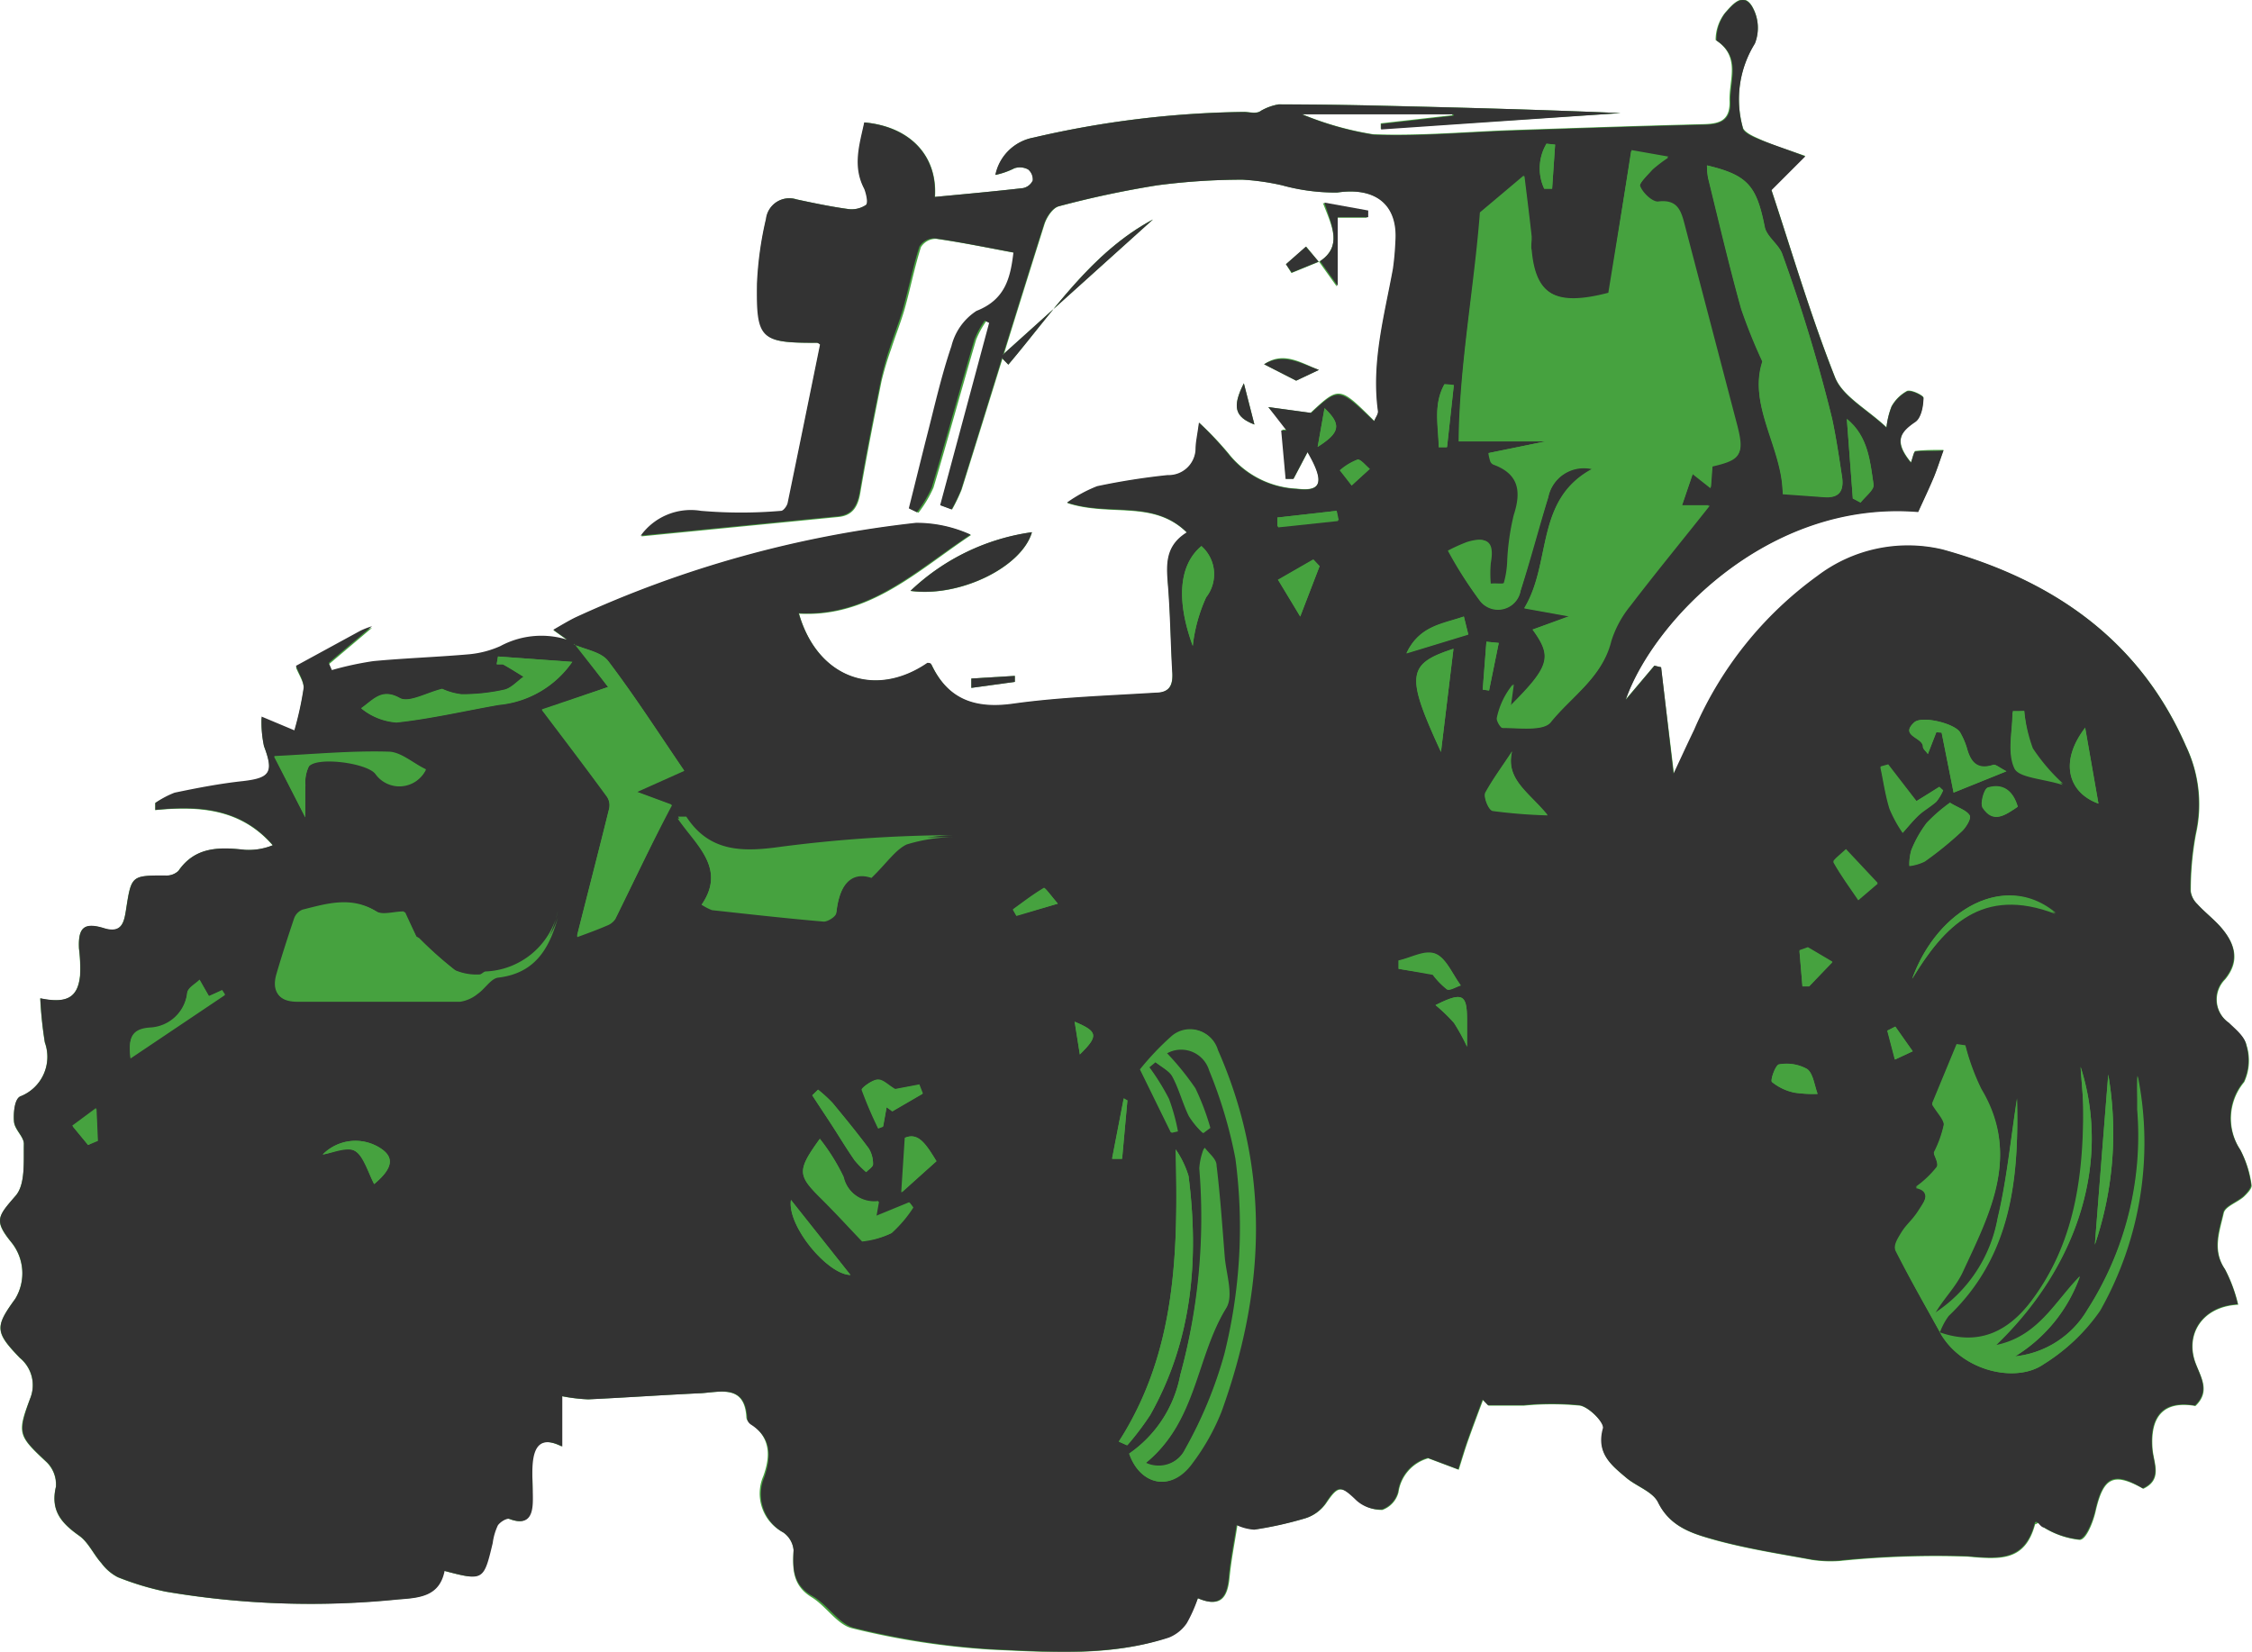 <svg xmlns="http://www.w3.org/2000/svg" viewBox="0 0 127.84 93.77"><defs><style>.cls-1{fill:#46a23f;}.cls-2{fill:#333;}</style></defs><g id="Ebene_2" data-name="Ebene 2"><g id="Text"><path class="cls-1" d="M74.87,14.87,74.15,14,73,15l.31.5,1.57-.64,1,1.4v-3.9h1.71l0-.38-2.49-.45C75.63,12.89,76.22,14,74.87,14.87ZM32.59,36.55a4.89,4.89,0,0,0-4.19.22,5.6,5.6,0,0,1-1.74.46c-1.81.16-3.64.22-5.46.39a18.09,18.09,0,0,0-2.36.51l-.18-.41,2.46-2.08a4.72,4.72,0,0,0-.65.25l-3.67,2c.17.44.47.85.44,1.23a18.75,18.75,0,0,1-.53,2.43l-1.86-.78A6.55,6.55,0,0,0,15,42.4c.56,1.45.36,1.77-1.17,2-1.31.14-2.61.39-3.9.66a5.19,5.19,0,0,0-1.12.53l0,.4c2.49-.24,4.86-.08,6.67,2a3.64,3.64,0,0,1-1.6.26c-1.45-.16-2.81-.18-3.76,1.2a1,1,0,0,1-.76.26c-1.93,0-1.91,0-2.22,2-.1.63-.25,1.32-1.21,1-1.15-.36-1.51-.07-1.45,1.15a8.82,8.82,0,0,1,.06,1.54c-.13,1.21-.72,1.6-2.26,1.28a22.89,22.89,0,0,0,.26,2.5,2.41,2.41,0,0,1-1.4,3.07c-.3.16-.39.95-.35,1.43s.58.86.56,1.27c0,1,.09,2.3-.47,2.94-1,1.17-1.25,1.4-.24,2.64a2.8,2.8,0,0,1,.22,3.21c-1.16,1.59-1.15,1.89.26,3.35a2,2,0,0,1,.59,2.3c-.77,2-.67,2.12.94,3.63a1.77,1.77,0,0,1,.52,1.39c-.32,1.35.31,2.06,1.31,2.77.53.37.82,1.06,1.27,1.56a2.71,2.71,0,0,0,.93.8,16.25,16.25,0,0,0,2.71.82,49,49,0,0,0,13.19.43c1.23-.09,2.32-.18,2.61-1.62,2.2.58,2.22.56,2.73-1.58a3.39,3.39,0,0,1,.29-1c.13-.2.51-.43.67-.37,1.26.48,1.25-.42,1.32-1.18s0-1.38,0-2.06c.1-.87.46-1.48,1.67-.87V79.26a9.69,9.69,0,0,0,1.49.18c2.14-.1,4.28-.25,6.42-.35,1.14-.06,2.5-.49,2.59,1.4a.48.48,0,0,0,.22.31c1.17.8,1.15,1.87.74,3A2.49,2.49,0,0,0,44.47,87a1.37,1.37,0,0,1,.58,1c-.07,1.07-.06,2,1,2.66.84.5,1.47,1.58,2.33,1.78a43.69,43.69,0,0,0,7.86,1.21c3.35.15,6.76.4,10-.67a2.23,2.23,0,0,0,1-.81A7.78,7.78,0,0,0,68,90.73c1.33.57,1.69-.07,1.8-1.17s.29-1.94.45-3a2.79,2.79,0,0,0,1,.26,20.73,20.73,0,0,0,2.91-.65,2.22,2.22,0,0,0,1.13-.84c.68-1,.85-1,1.76-.17a2,2,0,0,0,1.43.56,1.45,1.45,0,0,0,.91-1,2.34,2.34,0,0,1,1.69-1.93l1.73.65c.18-.57.35-1.15.55-1.71.27-.76.55-1.5.83-2.25l.31.32h2a16.31,16.31,0,0,1,3.2,0c.54.1,1.41,1,1.32,1.32-.39,1.42.48,2.08,1.33,2.8.59.49,1.5.78,1.8,1.4.69,1.4,2,1.77,3.2,2.11,1.81.5,3.68.79,5.53,1.13a7.11,7.11,0,0,0,1.53.06,54,54,0,0,1,7.29-.25c1.85.17,3.26.28,3.83-1.84,0,0,.07,0,.16-.07s.22.23.37.28a4.79,4.79,0,0,0,2,.68c.37,0,.76-1,.9-1.6.44-1.94,1-2.26,2.71-1.3,1.11-.52.6-1.44.53-2.24-.16-1.91.67-2.77,2.43-2.46.88-.83.3-1.65,0-2.47-.58-1.61.4-3.18,2.43-3.28a8.44,8.44,0,0,0-.74-2c-.75-1.09-.31-2.17-.08-3.21.09-.37.77-.59,1.14-.92.19-.18.47-.47.44-.65a6,6,0,0,0-.63-2,3.22,3.22,0,0,1,.21-3.86,2.9,2.9,0,0,0,.14-2.07c-.11-.48-.64-.9-1-1.28a1.62,1.62,0,0,1-.22-2.48c.89-1.08.54-2.07-.28-3-.41-.45-.89-.82-1.29-1.26a1.26,1.26,0,0,1-.38-.74,17.36,17.36,0,0,1,.29-3.24,7.66,7.66,0,0,0-.56-5c-2.66-6.09-7.64-9.44-13.8-11.14a8.5,8.5,0,0,0-7.1,1.5,21.05,21.05,0,0,0-7,8.74c-.43.89-.84,1.79-1.17,2.49l-.74-6.07-.38-.09L92.29,39.7c1.49-4.32,8-11.36,16.6-10.66.33-.74.63-1.37.9-2,.2-.49.36-1,.54-1.5-.54,0-1.07,0-1.59.06-.1,0-.16.38-.26.64-1-1.22-.58-1.75.26-2.32.32-.23.42-.88.45-1.35,0-.12-.68-.47-.93-.38a2.22,2.22,0,0,0-.88.87,4.61,4.61,0,0,0-.29,1.19c-1.12-1.05-2.49-1.76-2.92-2.84-1.4-3.54-2.47-7.2-3.61-10.64l1.92-1.92c-1.1-.38-1.91-.63-2.69-1-.33-.14-.81-.38-.86-.64a6,6,0,0,1,.69-4.76,2.41,2.41,0,0,0-.16-2.1c-.54-.88-1.19,0-1.53.37a2.5,2.5,0,0,0-.54,1.55c1.44.94.75,2.26.79,3.46s-.67,1.3-1.58,1.32c-3.55.09-7.1.21-10.65.33-2.65.09-5.31.34-8,.24a17.88,17.88,0,0,1-4.09-1.16h8.58v.08L78.38,7l0,.31L92,6.42C87.56,6.23,83.08,6.11,78.6,6q-3-.07-6-.08a3,3,0,0,0-1,.36c-.3.21-.68.06-1,.07A55.32,55.32,0,0,0,58.69,7.81a2.71,2.71,0,0,0-2.17,2.12,4.44,4.44,0,0,0,1.08-.38,1,1,0,0,1,.78.07.73.73,0,0,1,.26.63.78.78,0,0,1-.56.43c-1.66.19-3.33.34-5,.5.15-2.32-1.4-4-4-4.23-.24,1.25-.65,2.49,0,3.77.14.26.23.79.1.91a1.46,1.46,0,0,1-1,.24c-1-.13-2-.34-2.95-.55a1.33,1.33,0,0,0-1.73,1.11A19.79,19.79,0,0,0,43,16.09c0,3.19.2,3.39,3.4,3.37.07,0,.15.08.18.1-.61,3-1.22,6-1.84,9.05,0,.17-.24.44-.37.44a26.58,26.58,0,0,1-4.55,0,3.51,3.51,0,0,0-3.41,1.4l11.19-1.1c.81-.08,1.11-.6,1.24-1.38.36-2.12.78-4.22,1.2-6.32a17.59,17.59,0,0,1,.55-1.84c.25-.78.56-1.54.78-2.32.32-1.15.55-2.33.91-3.46a1,1,0,0,1,.86-.47c1.49.21,3,.52,4.48.8-.17,1.44-.46,2.68-2.1,3.32a3.34,3.34,0,0,0-1.42,2c-.58,1.7-1,3.47-1.42,5.21-.36,1.34-.69,2.7-1,4l.46.22a6.94,6.94,0,0,0,.85-1.42c.83-2.79,1.6-5.61,2.42-8.4a5.23,5.23,0,0,1,.58-1.06l.25.13L53.4,28.68l.65.24a9.6,9.6,0,0,0,.54-1.12c1.57-5,3.12-10.06,4.71-15.09.13-.39.47-.91.82-1a55.52,55.52,0,0,1,5.59-1.19,37.27,37.27,0,0,1,4.85-.32,13.43,13.43,0,0,1,2.24.32,11.42,11.42,0,0,0,3.13.41c2.16-.32,3.47.67,3.31,2.8a15.45,15.45,0,0,1-.14,1.54c-.49,2.67-1.23,5.31-.85,8.07,0,.17-.14.36-.22.57-2-2-2-2-3.64-.47L72,23.11l1.09,1.28-.3,0L73,27.17l.44,0,.8-1.52c1,1.75.76,2.26-.61,2.09a5.26,5.26,0,0,1-3.89-2A18.76,18.76,0,0,0,68.08,24c-.1.75-.15,1.11-.19,1.47A1.53,1.53,0,0,1,66.3,27a38.87,38.87,0,0,0-4,.63,7.89,7.89,0,0,0-1.71.93c2.43.8,4.89-.2,6.8,1.69-1.31.81-1.15,2-1.06,3.14.12,1.58.14,3.17.23,4.75,0,.69-.08,1.16-.93,1.21-2.69.17-5.41.25-8.07.62-2.17.31-3.72-.2-4.67-2.22,0,0-.15-.06-.23-.09-3,2-6.24.86-7.3-2.82,4,.22,6.7-2.42,9.76-4.46a7.39,7.39,0,0,0-3.1-.67,62.59,62.59,0,0,0-19.37,5.38c-.4.2-.78.43-1.23.69l1.16.83Zm19.1-3c2.78.38,6.31-1.34,6.89-3.33A12.48,12.48,0,0,0,51.69,33.54ZM65.45,12.46c-3.51,1.88-5.67,5.24-8.21,8.24l-.44-.45ZM74.87,21c-1-.39-2-1.09-3.11-.32l1.82.93ZM71.21,24.1l-.6-2.34C69.94,23.08,70.09,23.67,71.21,24.1ZM55.14,38.52l0,.53,2.47-.34,0-.34Z"/><path class="cls-2" d="M32.57,36.58l-1.16-.83c.45-.26.83-.49,1.23-.69A62.59,62.59,0,0,1,52,29.68a7.39,7.39,0,0,1,3.1.67c-3.06,2-5.75,4.68-9.76,4.46,1.06,3.68,4.34,4.85,7.3,2.82.08,0,.2,0,.23.09.95,2,2.5,2.53,4.67,2.22,2.66-.37,5.38-.45,8.07-.62.85,0,1-.52.93-1.21-.09-1.58-.11-3.17-.23-4.75-.09-1.18-.25-2.33,1.06-3.14-1.91-1.89-4.37-.89-6.8-1.69a7.89,7.89,0,0,1,1.71-.93,38.87,38.87,0,0,1,4-.63,1.53,1.53,0,0,0,1.59-1.51c0-.36.09-.72.19-1.47a18.76,18.76,0,0,1,1.66,1.77,5.26,5.26,0,0,0,3.89,2c1.37.17,1.63-.34.61-2.09l-.8,1.52-.44,0-.25-2.75.3,0L72,23.11l2.43.33C76,22,76,22,78,23.91c.08-.21.24-.4.22-.57-.38-2.76.36-5.4.85-8.07a15.45,15.45,0,0,0,.14-1.54c.16-2.13-1.15-3.12-3.31-2.8a11.42,11.42,0,0,1-3.13-.41,13.43,13.43,0,0,0-2.24-.32,37.27,37.27,0,0,0-4.85.32,55.52,55.52,0,0,0-5.59,1.19c-.35.09-.69.61-.82,1-1.59,5-3.14,10.06-4.71,15.09a9.6,9.6,0,0,1-.54,1.12l-.65-.24,2.78-10.35-.25-.13a5.23,5.23,0,0,0-.58,1.06c-.82,2.79-1.59,5.61-2.42,8.4a6.94,6.94,0,0,1-.85,1.42l-.46-.22c.34-1.34.67-2.7,1-4,.45-1.74.84-3.51,1.42-5.21a3.34,3.34,0,0,1,1.42-2c1.64-.64,1.93-1.88,2.1-3.32-1.52-.28-3-.59-4.48-.8a1,1,0,0,0-.86.47c-.36,1.13-.59,2.31-.91,3.46-.22.78-.53,1.54-.78,2.32A17.59,17.59,0,0,0,50,21.61c-.42,2.1-.84,4.2-1.2,6.32-.13.78-.43,1.3-1.24,1.38l-11.19,1.1A3.51,3.51,0,0,1,39.79,29a26.58,26.58,0,0,0,4.55,0c.13,0,.33-.27.37-.44.62-3,1.23-6,1.84-9,0,0-.11-.1-.18-.1-3.2,0-3.45-.18-3.4-3.37a19.79,19.79,0,0,1,.51-3.66,1.33,1.33,0,0,1,1.73-1.11c1,.21,2,.42,2.95.55a1.46,1.46,0,0,0,1-.24c.13-.12,0-.65-.1-.91-.68-1.28-.27-2.52,0-3.77,2.61.25,4.16,1.91,4,4.23,1.68-.16,3.35-.31,5-.5a.78.78,0,0,0,.56-.43.73.73,0,0,0-.26-.63,1,1,0,0,0-.78-.07,4.44,4.44,0,0,1-1.08.38,2.71,2.71,0,0,1,2.17-2.12A55.32,55.32,0,0,1,70.58,6.36c.37,0,.75.14,1-.07a3,3,0,0,1,1-.36q3,0,6,.08c4.48.1,9,.22,13.41.41L78.4,7.35l0-.31,4.11-.47V6.49H73.91A17.88,17.88,0,0,0,78,7.65c2.64.1,5.3-.15,8-.24,3.55-.12,7.1-.24,10.65-.33.91,0,1.62-.17,1.58-1.32s.65-2.52-.79-3.46A2.5,2.5,0,0,1,97.93.75c.34-.37,1-1.25,1.53-.37a2.41,2.41,0,0,1,.16,2.1,6,6,0,0,0-.69,4.76c0,.26.53.5.86.64.78.32,1.59.57,2.69,1l-1.92,1.92c1.14,3.44,2.21,7.1,3.61,10.64.43,1.08,1.8,1.79,2.92,2.84a4.61,4.61,0,0,1,.29-1.19,2.22,2.22,0,0,1,.88-.87c.25-.09.94.26.93.38,0,.47-.13,1.12-.45,1.35-.84.57-1.29,1.1-.26,2.32.1-.26.16-.62.26-.64.52-.06,1.05,0,1.59-.06-.18.5-.34,1-.54,1.5-.27.65-.57,1.28-.9,2-8.62-.7-15.11,6.34-16.6,10.66l1.63-1.94.38.09L95,43.92c.33-.7.74-1.6,1.17-2.49a21.05,21.05,0,0,1,7-8.74,8.5,8.5,0,0,1,7.1-1.5c6.16,1.7,11.14,5.05,13.8,11.14a7.66,7.66,0,0,1,.56,5,17.36,17.36,0,0,0-.29,3.24,1.26,1.26,0,0,0,.38.74c.4.44.88.81,1.29,1.26.82.91,1.17,1.9.28,3a1.62,1.62,0,0,0,.22,2.48c.4.38.93.8,1,1.28a2.9,2.9,0,0,1-.14,2.07,3.22,3.22,0,0,0-.21,3.86,6,6,0,0,1,.63,2c0,.18-.25.47-.44.65-.37.33-1.05.55-1.14.92-.23,1-.67,2.12.08,3.21a8.44,8.44,0,0,1,.74,2c-2,.1-3,1.67-2.43,3.28.3.82.88,1.64,0,2.47-1.76-.31-2.59.55-2.43,2.46.07.8.58,1.72-.53,2.24-1.69-1-2.27-.64-2.71,1.3-.14.6-.53,1.55-.9,1.6a4.79,4.79,0,0,1-2-.68c-.15,0-.26-.2-.37-.28s-.15,0-.16.07c-.57,2.12-2,2-3.83,1.84a54,54,0,0,0-7.29.25,7.11,7.11,0,0,1-1.53-.06c-1.85-.34-3.72-.63-5.53-1.13-1.23-.34-2.51-.71-3.2-2.11-.3-.62-1.21-.91-1.8-1.4-.85-.72-1.72-1.38-1.33-2.8.09-.32-.78-1.22-1.32-1.32a16.31,16.31,0,0,0-3.2,0h-2l-.31-.32c-.28.75-.56,1.49-.83,2.25-.2.56-.37,1.14-.55,1.71l-1.73-.65a2.34,2.34,0,0,0-1.69,1.93,1.45,1.45,0,0,1-.91,1A2,2,0,0,1,77,85.18c-.91-.88-1.08-.88-1.76.17a2.22,2.22,0,0,1-1.13.84,20.73,20.73,0,0,1-2.91.65,2.79,2.79,0,0,1-1-.26c-.16,1-.36,2-.45,3S69.3,91.3,68,90.73a7.78,7.78,0,0,1-.63,1.42,2.23,2.23,0,0,1-1,.81c-3.28,1.07-6.69.82-10,.67a43.69,43.69,0,0,1-7.86-1.21c-.86-.2-1.49-1.28-2.33-1.78C45,90,45,89.05,45.05,88a1.37,1.37,0,0,0-.58-1,2.49,2.49,0,0,1-1.09-3.12c.41-1.18.43-2.25-.74-3a.48.48,0,0,1-.22-.31C42.33,78.6,41,79,39.83,79.09c-2.14.1-4.28.25-6.42.35a9.69,9.69,0,0,1-1.49-.18v2.86c-1.21-.61-1.57,0-1.67.87-.07.68,0,1.38,0,2.06s-.06,1.66-1.32,1.18c-.16-.06-.54.17-.67.37a3.39,3.39,0,0,0-.29,1c-.51,2.14-.53,2.16-2.73,1.58-.29,1.44-1.38,1.53-2.61,1.62A49,49,0,0,1,9.4,90.35a16.25,16.25,0,0,1-2.71-.82,2.71,2.71,0,0,1-.93-.8c-.45-.5-.74-1.19-1.27-1.56-1-.71-1.63-1.42-1.31-2.77A1.77,1.77,0,0,0,2.66,83C1.05,81.5,1,81.38,1.72,79.38a2,2,0,0,0-.59-2.3C-.28,75.62-.29,75.32.87,73.73a2.8,2.8,0,0,0-.22-3.21c-1-1.24-.78-1.47.24-2.64.56-.64.44-1.93.47-2.94,0-.41-.52-.83-.56-1.27s0-1.27.35-1.43a2.41,2.41,0,0,0,1.4-3.07,22.89,22.89,0,0,1-.26-2.5c1.54.32,2.13-.07,2.26-1.28a8.82,8.82,0,0,0-.06-1.54c-.06-1.22.3-1.51,1.45-1.15,1,.29,1.11-.4,1.21-1,.31-2,.29-2,2.22-2a1,1,0,0,0,.76-.26c.95-1.38,2.31-1.36,3.76-1.2a3.64,3.64,0,0,0,1.6-.26c-1.81-2.1-4.18-2.26-6.67-2l0-.4A5.19,5.19,0,0,1,9.91,45c1.29-.27,2.59-.52,3.9-.66,1.53-.18,1.73-.5,1.17-2a6.55,6.55,0,0,1-.13-1.66l1.86.78a18.75,18.75,0,0,0,.53-2.43c0-.38-.27-.79-.44-1.23l3.67-2a4.72,4.72,0,0,1,.65-.25l-2.46,2.08.18.41a18.09,18.09,0,0,1,2.36-.51c1.82-.17,3.65-.23,5.46-.39a5.6,5.6,0,0,0,1.74-.46,4.91,4.91,0,0,1,4.2-.22L34.52,39l-3.76,1.31c1.37,1.81,2.54,3.35,3.68,4.91a.89.89,0,0,1,.14.71c-.59,2.39-1.21,4.78-1.81,7.16,0,.12,0,.26,0,.11.6-.22,1.15-.42,1.68-.65a1,1,0,0,0,.48-.37C36,50,37,47.88,38.11,45.67l-2-.74,2.7-1.21c-1.45-2.13-2.78-4.22-4.28-6.18C34.16,37,33.25,36.89,32.57,36.58ZM23.63,53.16,23,51.79c-.6,0-1.21.19-1.56,0-1.41-.88-2.79-.45-4.19-.1a.84.84,0,0,0-.48.51q-.55,1.56-1,3.15c-.27.93,0,1.51,1.1,1.52,3.08,0,6.16,0,9.25,0a2.06,2.06,0,0,0,1-.45c.41-.28.75-.87,1.16-.92,2.23-.26,3-1.84,3.47-3.72a4.39,4.39,0,0,1-4.11,3.42c-.11,0-.23.18-.34.17a3.17,3.17,0,0,1-1.41-.25,21.54,21.54,0,0,1-2.09-1.86Zm86.5,22.48c1.22,2.21,4.32,2.9,5.88,1.81a10.68,10.68,0,0,0,3.17-3.07,19.35,19.35,0,0,0,2.14-13.32c0,.64,0,1.27,0,1.91a18.31,18.31,0,0,1-2.84,11.4A5.42,5.42,0,0,1,114.39,77a8.75,8.75,0,0,0,3.68-4.56c-1.43,1.45-2.38,3.45-4.79,3.92,4.71-4.5,6.55-10.47,4.83-15.81.06.94.14,1.66.15,2.38,0,3.89-.5,7.63-2.9,10.86-1.32,1.78-3,2.64-5.26,1.84a3.68,3.68,0,0,1,.52-1c3.52-3.36,4-7.65,3.88-12.29-.37,2.37-.58,4.62-1.1,6.8a8.16,8.16,0,0,1-3.58,5.4c.47-.85,1.2-1.54,1.6-2.4,1.54-3.3,3.29-6.6,1.06-10.32a12.87,12.87,0,0,1-.91-2.48l-.5-.07-1.39,3.36c.3.5.68.85.67,1.18a6.35,6.35,0,0,1-.57,1.6c0,.15.3.61.16.83a5.62,5.62,0,0,1-1.19,1.13c1,.18.5.8.15,1.35s-.67.77-.94,1.2-.47.78-.36,1C108.4,72.58,109.28,74.1,110.13,75.64Zm-14-48.79,1,.8.09-1.23c1.6-.37,1.82-.63,1.41-2.24-1-3.82-2-7.63-3-11.45-.21-.82-.43-1.43-1.52-1.29-.33,0-.85-.49-1-.88-.08-.16.45-.66.73-1a8,8,0,0,1,.88-.67l-2.1-.37L91.3,16.62c-3,.78-4.16.13-4.39-2.47,0-.25.07-.51,0-.76-.12-1.1-.26-2.2-.41-3.43l-2.49,2.1c-.32,4.21-1.17,8.72-1.21,13h4.92l-3.23.66a2.6,2.6,0,0,0,.11.48.35.35,0,0,0,.18.18c1.44.53,1.59,1.51,1.15,2.86a13.7,13.7,0,0,0-.37,2.59,5.17,5.17,0,0,1-.19,1.25c0,.1-.53,0-.81.06a6.85,6.85,0,0,1,0-1.2c.21-1.17-.15-1.52-1.29-1.17a9.53,9.53,0,0,0-1.08.49A20.77,20.77,0,0,0,84,34.07a1.3,1.3,0,0,0,2.32-.56c.54-1.76,1-3.53,1.57-5.3a2.06,2.06,0,0,1,2.5-1.6c-3.27,1.75-2.29,5.31-3.86,7.9l2.56.46L87,35.74c1.14,1.54,1,2.06-1.23,4.34l.17-1.23A4.4,4.4,0,0,0,85,40.76c0,.17.21.58.31.57.94,0,2.3.19,2.72-.32,1.19-1.48,2.94-2.57,3.44-4.61a6,6,0,0,1,1.08-2c1.46-1.91,3-3.78,4.51-5.69H95.48l.63-1.85ZM96.9,9.39a4.21,4.21,0,0,0,.06.72c.61,2.49,1.2,5,1.88,7.44a30.61,30.61,0,0,0,1.21,3c-.82,2.54,1.13,4.89,1.15,7.51l2.38.17c.8.05,1.08-.32,1-1.1-.17-1.12-.34-2.28-.57-3.35a91.66,91.66,0,0,0-2.82-9.33c-.18-.56-.88-1-1-1.55C99.72,10.56,99.23,9.94,96.9,9.39ZM64.1,82.52c.61,1.78,2.4,2.24,3.61.53a12.6,12.6,0,0,0,1.63-2.9c2.48-6.86,2.81-13.72-.2-20.54a1.6,1.6,0,0,0-2.62-.73,15.52,15.52,0,0,0-1.76,1.86l1.75,3.57.36-.08a11.21,11.21,0,0,0-.51-1.85,13.3,13.3,0,0,0-1.11-1.79l.35-.29c.33.28.77.49,1,.85.38.71.58,1.51.93,2.23a4.64,4.64,0,0,0,.78.95l.4-.3a14.1,14.1,0,0,0-.85-2.25,15.78,15.78,0,0,0-1.62-2,1.66,1.66,0,0,1,2.45.94,26,26,0,0,1,1.49,5,29.69,29.69,0,0,1-.63,11.11,24.16,24.16,0,0,1-2.24,5.41,1.71,1.71,0,0,1-2.26.8c2.91-2.35,2.84-6,4.57-8.8.41-.68,0-1.88-.09-2.84-.14-1.76-.26-3.51-.47-5.25,0-.36-.44-.68-.67-1a3.69,3.69,0,0,0-.26,1.13A34.09,34.09,0,0,1,67,78.06,7,7,0,0,1,64.1,82.52ZM39.83,51.36a2.77,2.77,0,0,0,.59.31c2.11.23,4.23.47,6.35.65.23,0,.69-.29.7-.48.16-1.55.82-2.4,2-2,.86-.83,1.35-1.59,2-1.9a9.71,9.71,0,0,1,2.63-.42,78.55,78.55,0,0,0-9.72.65c-2.13.27-4.09.38-5.44-1.7,0,0-.14,0-.47,0C39.51,48,41.25,49.29,39.83,51.36ZM63.51,81.84l.46.21a15.33,15.33,0,0,0,1.33-1.73c2.39-4.25,2.77-8.84,2.17-13.56a5.38,5.38,0,0,0-.73-1.51C66.88,71,66.8,76.72,63.51,81.84ZM28.27,37.27l-.07.45c.12,0,.26,0,.35,0,.4.22.79.47,1.18.71-.37.26-.7.65-1.1.74a10.94,10.94,0,0,1-2.42.26,3.61,3.61,0,0,1-1.1-.31c-.87.21-1.89.81-2.41.52-1-.57-1.48.08-2.19.58a3.56,3.56,0,0,0,2,.8c1.95-.21,3.87-.66,5.81-1a5.71,5.71,0,0,0,4.17-2.45ZM46.54,64.65c-1.3,1.8-1.27,2.07.07,3.4.82.81,1.59,1.66,2.33,2.43A4.87,4.87,0,0,0,50.61,70a6.82,6.82,0,0,0,1.2-1.49l-.2-.26-1.9.78.15-.85a1.81,1.81,0,0,1-2-1.4A11.31,11.31,0,0,0,46.54,64.65ZM17.33,46.4c0-.78,0-1.29,0-1.79a2.11,2.11,0,0,1,.2-1.09c.46-.58,3.3-.21,3.78.42a1.67,1.67,0,0,0,2.86-.23c-.72-.37-1.42-1-2.14-1-2.09-.06-4.18.14-6.47.25ZM81.8,42.69l.71-5.86C79.87,37.69,79.78,38.33,81.8,42.69Zm28.12-1.12h.3L110.9,45l3-1.21c-.4-.21-.61-.41-.73-.37-1,.35-1.31-.17-1.53-1a4.26,4.26,0,0,0-.36-.82c-.28-.52-2.19-1-2.62-.58-.84.78.52.84.5,1.38,0,.12.17.25.28.41ZM68.2,31c-1.31,1.09-1.41,3.13-.49,5.67a9,9,0,0,1,.76-2.76A2.13,2.13,0,0,0,68.2,31Zm42.51,14.55a9.25,9.25,0,0,0-1.34,1.16,6.65,6.65,0,0,0-.87,1.54,2.86,2.86,0,0,0-.11.89,2.66,2.66,0,0,0,.88-.26,19.92,19.92,0,0,0,2.08-1.69c.25-.22.56-.74.47-.9C111.65,46,111.19,45.87,110.71,45.58Zm-98.85,11-.53-.94c-.24.24-.64.44-.7.72a2.23,2.23,0,0,1-2.1,2c-1.1.07-1.24.63-1.12,1.72l5.36-3.6-.16-.25Zm74-13.91c-.52.8-1.09,1.56-1.53,2.4-.11.22.2.93.39,1a30.11,30.11,0,0,0,3.14.25C86.78,45,85.44,44.23,85.84,42.64Zm22.94,2.84-1.61-2.09-.43.12c.17.79.28,1.6.52,2.37a7.35,7.35,0,0,0,.75,1.37c.3-.32.58-.67.91-1s.69-.49,1-.77a2.55,2.55,0,0,0,.37-.62l-.22-.2Zm6.13-5.12-.67,0c0,1.08-.31,2.29.11,3.18.25.54,1.6.58,2.74.94a10.67,10.67,0,0,1-1.71-2A8.69,8.69,0,0,1,114.91,40.36ZM50.33,62.86l.32.24,1.72-1-.2-.51-1.37.26c-.36-.21-.68-.55-1-.54s-.92.47-.89.56a23.45,23.45,0,0,0,.94,2.2l.27-.1Zm-3.89-1-.33.32c.38.59.78,1.18,1.16,1.77s.81,1.3,1.25,1.93a5.78,5.78,0,0,0,.65.66c.14-.15.39-.3.39-.44a1.68,1.68,0,0,0-.24-.9c-.66-.89-1.36-1.74-2.06-2.59A8.39,8.39,0,0,0,46.44,61.86ZM44.9,68.12c-.23,1.48,2.08,4.25,3.38,4.26Zm61.69-18-1.8-1.92c-.25.24-.75.63-.71.71.42.74.93,1.44,1.41,2.15Zm2,5.39c1.82-3,4-5.27,8.12-3.68C113.89,49.45,110,51.57,108.55,55.56ZM105.18,28.3l.44.24c.26-.34.78-.73.74-1-.2-1.31-.29-2.71-1.52-3.74Zm-23.85,27a4.33,4.33,0,0,0,.8.85c.15.1.52-.14.79-.22-.46-.62-.8-1.51-1.41-1.78s-1.4.22-2.12.37V55Zm37.79-9.72-.75-4.28C116.91,43.2,117.37,45,119.12,45.62ZM103.18,62.1c-.21-.54-.26-1.18-.6-1.42a2.41,2.41,0,0,0-1.58-.26c-.2,0-.52.91-.41,1a3,3,0,0,0,1.26.6A7,7,0,0,0,103.18,62.1ZM119.68,61c-.23,2.88-.49,6.19-.76,9.66A19.71,19.71,0,0,0,119.68,61ZM18.32,65.54c.56-.08,1.41-.46,1.85-.19s.73,1.22,1.07,1.87c1.07-.9,1.17-1.53.32-2.06A2.61,2.61,0,0,0,18.32,65.54Zm34.84.38c-.56-.91-1-1.66-1.76-1.33l-.2,3.1ZM74.91,32.14l-.34-.37-2,1.15L73.81,35ZM83.1,35c-1.26.42-2.53.52-3.26,2.1l3.51-1.07Zm-.57-13.15L82,21.8c-.64,1.14-.37,2.36-.32,3.56l.47,0Zm20.1,31.92-.48.17.17,2.05h.38l1.32-1.4Zm11.91-8c-.27-.9-.84-1.32-1.69-1.07-.2.06-.43.89-.28,1.13C113.16,46.76,113.84,46.27,114.54,45.8ZM81.49,57.06a9.34,9.34,0,0,1,1.05,1,11.21,11.21,0,0,1,.74,1.35v-1.6C83.27,56.44,83,56.3,81.49,57.06ZM60.05,51.3c-.37-.43-.73-.93-.79-.9-.61.36-1.18.8-1.76,1.22l.2.35ZM88.28,8.21l-.49-.06a2.74,2.74,0,0,0-.13,2.55l.45,0ZM72.51,29.38l0,.51L76,29.53,75.88,29Zm36.07,30.3-1-1.4-.45.23.43,1.64ZM64,62.47l-.21-.13-.66,3.41.57,0ZM5,65l.56-.23-.08-1.82-1.35,1ZM85.08,36.5l-.7-.07-.21,2.72.36.05Zm-8.35-8.94,1-.94c-.23-.19-.5-.57-.68-.53a3.32,3.32,0,0,0-1,.61ZM61.3,59.86c1.08-1.06,1-1.3-.29-1.86ZM74.8,25.37c1.26-.8,1.38-1.26.39-2.2Z"/><path class="cls-2" d="M51.69,33.54a12.48,12.48,0,0,1,6.89-3.33C58,32.2,54.47,33.92,51.69,33.54Z"/><path class="cls-2" d="M65.45,12.46,56.8,20.25l.44.45C59.78,17.7,61.94,14.34,65.45,12.46Z"/><path class="cls-2" d="M74.87,14.87c1.35-.84.76-2,.31-3.37l2.49.45,0,.38H75.94v3.9l-1-1.4Z"/><path class="cls-2" d="M74.87,21l-1.29.61-1.82-.93C72.86,20,73.88,20.65,74.87,21Z"/><path class="cls-2" d="M74.9,14.83l-1.57.64L73,15l1.13-1,.72.85Z"/><path class="cls-2" d="M71.21,24.1c-1.12-.43-1.27-1-.6-2.34Z"/><path class="cls-2" d="M55.14,38.52l2.47-.15,0,.34-2.47.34Z"/><path class="cls-1" d="M96.11,26.83l-.63,1.85H97c-1.52,1.91-3.05,3.78-4.51,5.69a6,6,0,0,0-1.08,2C91,38.44,89.2,39.53,88,41c-.42.51-1.78.27-2.72.32-.1,0-.35-.4-.31-.57a4.4,4.4,0,0,1,.92-1.91l-.17,1.23C88,37.8,88.1,37.28,87,35.74L89.09,35l-2.56-.46c1.57-2.59.59-6.15,3.86-7.9a2.06,2.06,0,0,0-2.5,1.6c-.54,1.77-1,3.54-1.57,5.3a1.3,1.3,0,0,1-2.32.56,20.77,20.77,0,0,1-1.74-2.82,9.53,9.53,0,0,1,1.08-.49c1.14-.35,1.5,0,1.29,1.17a6.85,6.85,0,0,0,0,1.2c.28,0,.77,0,.81-.06a5.17,5.17,0,0,0,.19-1.25A13.7,13.7,0,0,1,86,29.23c.44-1.35.29-2.33-1.15-2.86a.35.35,0,0,1-.18-.18,2.6,2.6,0,0,1-.11-.48l3.23-.66H82.84c0-4.27.89-8.78,1.21-13L86.54,10c.15,1.23.29,2.33.41,3.43,0,.25-.07.51,0,.76.23,2.6,1.42,3.25,4.39,2.47l1.25-8.07,2.1.37a8,8,0,0,0-.88.67c-.28.31-.81.81-.73,1,.2.39.72.92,1,.88,1.09-.14,1.31.47,1.52,1.29,1,3.82,2,7.63,3,11.45.41,1.61.19,1.87-1.41,2.24l-.09,1.23-1-.79c-1.16-1-2.4-.21-3.6-.35V27Z"/><path class="cls-1" d="M96.9,9.39c2.33.55,2.82,1.17,3.27,3.49.11.56.81,1,1,1.55A91.66,91.66,0,0,1,104,23.76c.23,1.07.4,2.23.57,3.35.11.78-.17,1.15-1,1.1L101.2,28c0-2.62-2-5-1.15-7.51a30.61,30.61,0,0,1-1.21-3c-.68-2.46-1.27-5-1.88-7.44A4.21,4.21,0,0,1,96.9,9.39Z"/><path class="cls-1" d="M64.1,82.52A7,7,0,0,0,67,78.06a34.09,34.09,0,0,0,1.08-11.73,3.69,3.69,0,0,1,.26-1.13c.23.33.63.65.67,1,.21,1.74.33,3.49.47,5.25.07,1,.5,2.16.09,2.84-1.73,2.79-1.66,6.45-4.57,8.8a1.71,1.71,0,0,0,2.26-.8,24.16,24.16,0,0,0,2.24-5.41,29.69,29.69,0,0,0,.63-11.11,26,26,0,0,0-1.49-5,1.66,1.66,0,0,0-2.45-.94,15.78,15.78,0,0,1,1.62,2A14.1,14.1,0,0,1,68.66,64l-.4.3a4.64,4.64,0,0,1-.78-.95c-.35-.72-.55-1.52-.93-2.23-.18-.36-.62-.57-1-.85l-.35.29a13.3,13.3,0,0,1,1.11,1.79,11.21,11.21,0,0,1,.51,1.85l-.36.08-1.75-3.57a15.52,15.52,0,0,1,1.76-1.86,1.6,1.6,0,0,1,2.62.73c3,6.82,2.68,13.68.2,20.54a12.6,12.6,0,0,1-1.63,2.9C66.5,84.76,64.71,84.3,64.1,82.52Z"/><path class="cls-1" d="M32.57,36.58c.68.31,1.59.44,2,1,1.5,2,2.83,4.05,4.28,6.18l-2.7,1.21,2,.74C37,47.88,36,50,34.93,52.14a1,1,0,0,1-.48.37c-.53.23-1.08.43-1.68.65,0,.15,0,0,0-.11.6-2.38,1.22-4.77,1.81-7.16a.89.89,0,0,0-.14-.71c-1.14-1.56-2.31-3.1-3.68-4.91L34.52,39,32.6,36.55Z"/><path class="cls-1" d="M110.13,75.64c-.85-1.54-1.73-3.06-2.53-4.64-.11-.22.17-.7.36-1s.67-.78.94-1.2.8-1.17-.15-1.35a5.62,5.62,0,0,0,1.19-1.13c.14-.22-.13-.68-.16-.83a6.35,6.35,0,0,0,.57-1.6c0-.33-.37-.68-.67-1.18l1.39-3.36.5.07a12.87,12.87,0,0,0,.91,2.48c2.23,3.72.48,7-1.06,10.32-.4.86-1.13,1.55-1.6,2.4a8.16,8.16,0,0,0,3.58-5.4c.52-2.18.73-4.43,1.1-6.8.12,4.64-.36,8.93-3.88,12.29a3.68,3.68,0,0,0-.52,1Zm2.66-11.84-1.32,6.75A15.8,15.8,0,0,0,112.79,63.8Z"/><path class="cls-1" d="M39.83,51.36c1.42-2.07-.32-3.37-1.34-5,.33,0,.45,0,.47,0,1.35,2.08,3.31,2,5.44,1.7a78.55,78.55,0,0,1,9.72-.65,9.71,9.71,0,0,0-2.63.42c-.69.31-1.18,1.07-2,1.9-1.16-.38-1.82.47-2,2,0,.19-.47.5-.7.48-2.12-.18-4.24-.42-6.35-.65A2.77,2.77,0,0,1,39.83,51.36Z"/><path class="cls-1" d="M23.63,53.16l.09.09,2.19,2.91H16.09c.14-.65.34-1.38.46-2.12a1.58,1.58,0,0,1,1.92-1.53c1.11.06,2.23-.13,3.33,0A6.9,6.9,0,0,1,23.63,53.16Z"/><path class="cls-1" d="M110.1,75.67c2.25.8,3.94-.06,5.26-1.84,2.4-3.23,3-7,2.9-10.86,0-.72-.09-1.44-.15-2.38,1.72,5.34-.12,11.31-4.83,15.81,2.41-.47,3.36-2.47,4.79-3.92A8.75,8.75,0,0,1,114.39,77a5.42,5.42,0,0,0,4.13-2.67A18.31,18.31,0,0,0,121.36,63c0-.64-.07-1.27,0-1.91a19.35,19.35,0,0,1-2.14,13.32A10.68,10.68,0,0,1,116,77.45c-1.56,1.09-4.66.4-5.88-1.81Z"/><path class="cls-1" d="M23.63,53.16a6.9,6.9,0,0,0-1.83-.68c-1.1-.1-2.22.09-3.33,0A1.58,1.58,0,0,0,16.55,54c-.12.74-.32,1.47-.46,2.12h9.82l-2.19-2.91a21.54,21.54,0,0,0,2.09,1.86,3.17,3.17,0,0,0,1.41.25c.11,0,.23-.16.34-.17a4.39,4.39,0,0,0,4.11-3.42c-.5,1.88-1.24,3.46-3.47,3.72-.41,0-.75.64-1.16.92a2.06,2.06,0,0,1-1,.45c-3.09,0-6.17,0-9.25,0-1,0-1.37-.59-1.1-1.52s.65-2.11,1-3.15a.84.84,0,0,1,.48-.51c1.4-.35,2.78-.78,4.19.1.35.22,1,0,1.56,0Z"/><path class="cls-1" d="M63.51,81.84c3.29-5.12,3.37-10.8,3.23-16.59a5.38,5.38,0,0,1,.73,1.51c.6,4.72.22,9.31-2.17,13.56A15.33,15.33,0,0,1,64,82.05Z"/><path class="cls-1" d="M28.27,37.27l4.21.31A5.71,5.71,0,0,1,28.31,40c-1.94.34-3.86.79-5.81,1a3.56,3.56,0,0,1-2-.8c.71-.5,1.16-1.15,2.19-.58.52.29,1.54-.31,2.41-.52a3.61,3.61,0,0,0,1.1.31,10.94,10.94,0,0,0,2.42-.26c.4-.09.73-.48,1.1-.74-.39-.24-.78-.49-1.18-.71-.09,0-.23,0-.35,0Z"/><path class="cls-1" d="M46.54,64.65a11.31,11.31,0,0,1,1.36,2.17,1.81,1.81,0,0,0,2,1.4l-.15.85,1.9-.78.2.26A6.82,6.82,0,0,1,50.61,70a4.87,4.87,0,0,1-1.67.44c-.74-.77-1.51-1.62-2.33-2.43C45.27,66.72,45.24,66.45,46.54,64.65Z"/><path class="cls-1" d="M17.33,46.4l-1.76-3.48c2.29-.11,4.38-.31,6.47-.25.72,0,1.42.67,2.14,1a1.67,1.67,0,0,1-2.86.23c-.48-.63-3.32-1-3.78-.42a2.11,2.11,0,0,0-.2,1.09C17.31,45.11,17.33,45.62,17.33,46.4Z"/><path class="cls-1" d="M81.8,42.69c-2-4.36-1.93-5,.71-5.86Z"/><path class="cls-1" d="M109.92,41.57l-.48,1.23c-.11-.16-.28-.29-.28-.41,0-.54-1.34-.6-.5-1.38.43-.4,2.34.06,2.62.58a4.26,4.26,0,0,1,.36.82c.22.8.57,1.32,1.53,1,.12,0,.33.16.73.37l-3,1.21-.68-3.39Z"/><path class="cls-1" d="M68.2,31a2.13,2.13,0,0,1,.27,2.91,9,9,0,0,0-.76,2.76C66.79,34.16,66.89,32.12,68.2,31Z"/><path class="cls-1" d="M110.71,45.58c.48.29.94.43,1.11.74.09.16-.22.68-.47.9a19.92,19.92,0,0,1-2.08,1.69,2.66,2.66,0,0,1-.88.26,2.86,2.86,0,0,1,.11-.89,6.65,6.65,0,0,1,.87-1.54A9.25,9.25,0,0,1,110.71,45.58Z"/><path class="cls-1" d="M11.86,56.55l.75-.31.16.25-5.36,3.6c-.12-1.09,0-1.65,1.12-1.72a2.23,2.23,0,0,0,2.1-2c.06-.28.46-.48.7-.72Z"/><path class="cls-1" d="M85.84,42.64c-.4,1.59.94,2.31,2,3.61A30.11,30.11,0,0,1,84.7,46c-.19,0-.5-.74-.39-1C84.75,44.2,85.32,43.44,85.84,42.64Z"/><path class="cls-1" d="M108.78,45.48l1.29-.78.22.2a2.55,2.55,0,0,1-.37.62c-.31.28-.69.49-1,.77s-.61.64-.91,1a7.35,7.35,0,0,1-.75-1.37c-.24-.77-.35-1.58-.52-2.37l.43-.12Z"/><path class="cls-1" d="M114.91,40.36a8.69,8.69,0,0,0,.47,2.2,10.67,10.67,0,0,0,1.71,2c-1.14-.36-2.49-.4-2.74-.94-.42-.89-.11-2.1-.11-3.18Z"/><path class="cls-1" d="M50.33,62.86l-.19,1.08-.27.1a23.45,23.45,0,0,1-.94-2.2c0-.09.57-.54.89-.56s.62.33,1,.54l1.37-.26.2.51-1.72,1Z"/><path class="cls-1" d="M46.44,61.86a8.39,8.39,0,0,1,.82.75c.7.85,1.4,1.7,2.06,2.59a1.68,1.68,0,0,1,.24.9c0,.14-.25.29-.39.44a5.78,5.78,0,0,1-.65-.66c-.44-.63-.83-1.28-1.25-1.93s-.78-1.18-1.16-1.77Z"/><path class="cls-1" d="M44.9,68.12l3.38,4.26C47,72.37,44.67,69.6,44.9,68.12Z"/><path class="cls-1" d="M106.59,50.17l-1.1.94c-.48-.71-1-1.41-1.41-2.15,0-.08.46-.47.71-.71Z"/><path class="cls-1" d="M108.55,55.56c1.45-4,5.34-6.11,8.12-3.68C112.53,50.29,110.37,52.57,108.55,55.56Z"/><path class="cls-1" d="M105.18,28.3l-.34-4.53c1.23,1,1.32,2.43,1.52,3.74,0,.3-.48.69-.74,1Z"/><path class="cls-1" d="M81.33,55.34,79.4,55v-.46c.72-.15,1.57-.6,2.12-.37s.95,1.16,1.41,1.78c-.27.08-.64.32-.79.22A4.33,4.33,0,0,1,81.33,55.34Z"/><path class="cls-1" d="M119.12,45.62c-1.75-.66-2.21-2.42-.75-4.28Z"/><path class="cls-1" d="M103.18,62.1a7,7,0,0,1-1.33-.07,3,3,0,0,1-1.26-.6c-.11-.1.21-1,.41-1a2.41,2.41,0,0,1,1.58.26C102.92,60.92,103,61.56,103.18,62.1Z"/><path class="cls-1" d="M119.68,61a19.71,19.71,0,0,1-.76,9.66C119.19,67.16,119.45,63.85,119.68,61Z"/><path class="cls-1" d="M18.32,65.54a2.61,2.61,0,0,1,3.24-.38c.85.53.75,1.16-.32,2.06-.34-.65-.53-1.53-1.07-1.87S18.88,65.46,18.32,65.54Z"/><path class="cls-1" d="M53.16,65.92l-2,1.77.2-3.1C52.13,64.26,52.6,65,53.16,65.92Z"/><path class="cls-1" d="M74.91,32.14,73.81,35l-1.27-2.09,2-1.15Z"/><path class="cls-1" d="M83.1,35l.25,1-3.51,1.07C80.57,35.55,81.84,35.45,83.1,35Z"/><path class="cls-1" d="M82.53,21.88l-.39,3.52-.47,0c0-1.2-.32-2.42.32-3.56Z"/><path class="cls-1" d="M102.63,53.8l1.39.83L102.7,56h-.38L102.15,54Z"/><path class="cls-1" d="M114.54,45.8c-.7.47-1.38,1-2,.06-.15-.24.08-1.07.28-1.13C113.7,44.48,114.27,44.9,114.54,45.8Z"/><path class="cls-1" d="M81.49,57.06c1.52-.76,1.78-.62,1.79.77v1.6a11.21,11.21,0,0,0-.74-1.35A9.34,9.34,0,0,0,81.49,57.06Z"/><path class="cls-1" d="M60.05,51.3,57.7,52l-.2-.35c.58-.42,1.15-.86,1.76-1.22C59.32,50.37,59.68,50.87,60.05,51.3Z"/><path class="cls-1" d="M88.28,8.21l-.17,2.51-.45,0a2.74,2.74,0,0,1,.13-2.55Z"/><path class="cls-1" d="M72.51,29.38,75.88,29l.07.58-3.39.36Z"/><path class="cls-1" d="M108.58,59.68l-1,.47-.43-1.64.45-.23Z"/><path class="cls-1" d="M64,62.47l-.3,3.33-.57,0,.66-3.41Z"/><path class="cls-1" d="M5,65,4.1,63.9l1.35-1,.08,1.82Z"/><path class="cls-1" d="M85.08,36.5l-.55,2.7-.36-.05.21-2.72Z"/><path class="cls-1" d="M76.73,27.56l-.64-.86a3.32,3.32,0,0,1,1-.61c.18,0,.45.34.68.53Z"/><path class="cls-1" d="M61.3,59.86,61,58C62.34,58.56,62.38,58.8,61.3,59.86Z"/><path class="cls-1" d="M74.8,25.37l.39-2.2C76.18,24.11,76.06,24.57,74.8,25.37Z"/><path class="cls-1" d="M96.11,26.83,92.47,27v-.53c1.2.14,2.44-.68,3.6.35Z"/><path class="cls-1" d="M112.79,63.8a15.8,15.8,0,0,1-1.32,6.75Z"/></g></g></svg>